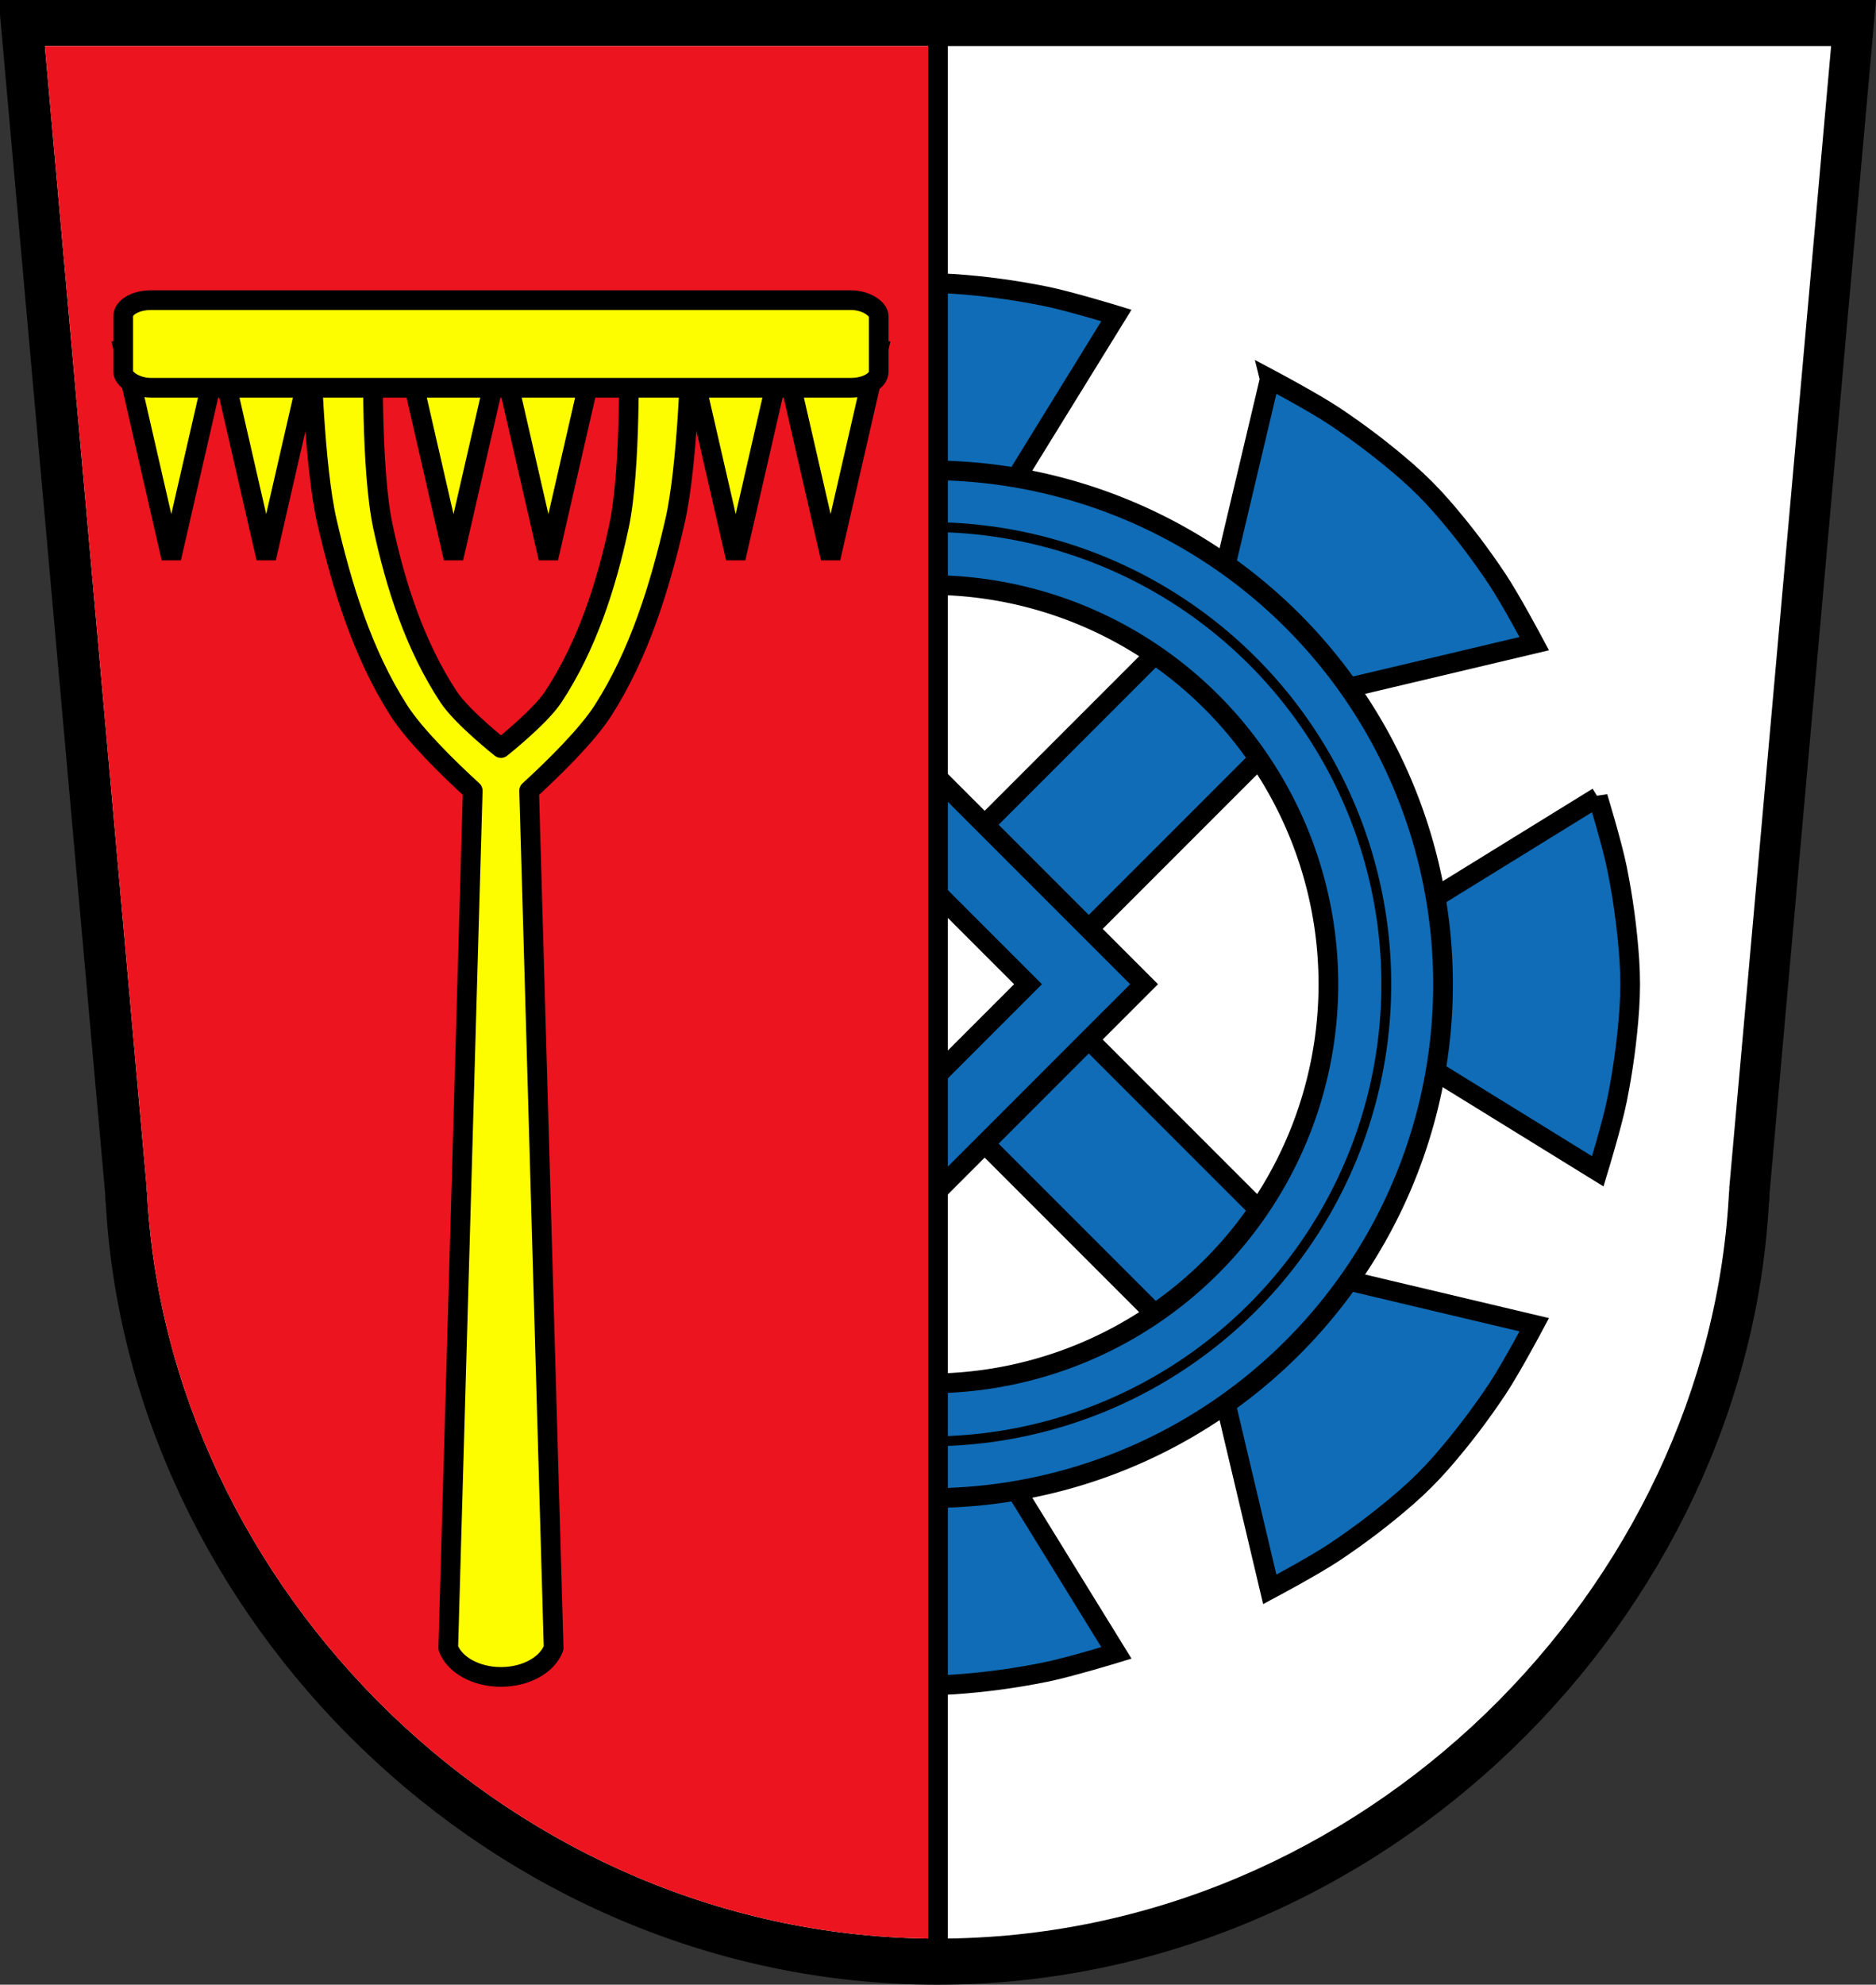 <?xml version="1.0" encoding="UTF-8" standalone="no"?><svg xmlns="http://www.w3.org/2000/svg" width="761.96" height="805.72" viewBox="0 0 761.958 805.719"><rect x="0" y="0" width="761.958" height="805.719" fill="#333333" stroke="none"/><g transform="translate(6.384-120.21)"><g fill-rule="evenodd"><path d="m-.905 125.71l42.749 479.06c0-.394.024-.408.092 1.026 7.847 167.18 153.84 314.64 332.39 314.64 178.54 0 324.55-147.46 332.39-314.64.067-1.434.088-1.42.092-1.026l42.749-479.06h-375.23-375.23zm707.71 479.06l-.092 1.026c0 3.311.101-.127.092-1.026zm-664.87 1.026l-.092-1.026c-.001.899.092 4.337.092 1.026z" stroke="#000" stroke-width="11"/><path d="m11.846 138.93l41.33 463.12c0-.38.024-.395.089.992 7.586 161.61 148.72 304.17 321.33 304.17 172.6 0 313.75-142.56 321.33-304.17.065-1.386.085-1.373.088-.992l41.33-463.12h-362.75-362.75zm684.17 463.12l-.089.992c0 3.201.098-.123.089-.992m-642.75.992l-.089-.992c-.001.869.089 4.193.089.992" fill="#fff"/></g><g stroke="#000"><g fill="#106cb6" stroke-width="8"><g stroke-linecap="square"><path d="m371.09 562.05l149.36 149.36 42.28-42.28-149.36-149.36-42.28 42.28zm42.28-42.28l149.36-149.36-42.28-42.28-149.36 149.36 42.28 42.28z"/><path d="m275.31 655.62l23.564 23.564 135.85-135.85 23.566-23.565-23.566-23.566-135.85-135.85-23.564 23.566 135.85 135.85-135.85 135.85"/></g><path d="m377.48 114.92c-3.271 0-6.543.108-9.803.326-12.5.837-24.967 2.538-37.25 5.01-9.788 1.972-28.916 7.813-28.916 7.813l46.561 75.47h29.404 29.406l46.559-75.47c0 0-19.13-5.841-28.916-7.813-12.281-2.474-24.747-4.175-37.25-5.01-3.26-.218-6.53-.326-9.801-.326zm138.25 38.951l-20.445 86.29 20.793 20.791 20.793 20.793 86.29-20.445c0 0-9.395-17.657-14.922-25.973-6.934-10.433-14.549-20.449-22.795-29.879-4.302-4.919-8.942-9.56-13.861-13.861-9.431-8.247-19.447-15.862-29.881-22.797-8.315-5.526-25.973-14.922-25.973-14.922zm133.23 169.72l-75.47 46.559v29.406 29.404l75.47 46.561c0 0 5.841-19.13 7.813-28.916 2.474-12.281 4.175-24.748 5.01-37.25.437-6.52.437-13.08 0-19.604-.837-12.499-2.538-24.966-5.01-37.25-1.972-9.788-7.813-28.916-7.813-28.916zm-112.09 193.77l-20.793 20.793-20.793 20.791 20.445 86.29c0 0 17.657-9.397 25.973-14.924 10.434-6.934 20.45-14.548 29.881-22.795 4.919-4.302 9.56-8.942 13.861-13.861 8.246-9.43 15.861-19.448 22.795-29.881 5.527-8.315 14.922-25.971 14.922-25.971l-86.29-20.445zm-188.8 78.2l-46.561 75.47c0 0 19.13 5.841 28.916 7.813 12.281 2.474 24.748 4.175 37.25 5.01 6.52.437 13.08.437 19.604 0 12.499-.837 24.966-2.538 37.25-5.01 9.788-1.972 28.916-7.813 28.916-7.813l-46.559-75.47h-29.406-29.404z" transform="translate(-6.384 120.21)" fill-rule="evenodd"/><path d="M162.462 519.769A208.628 208.628 0 0 0 371.091 728.396 208.628 208.628 0 0 0 579.72 519.769 208.628 208.628 0 0 0 371.091 311.14 208.628 208.628 0 0 0 162.462 519.769m46.559 0A162.069 162.069 0 0 1 371.091 357.699 162.069 162.069 0 0 1 533.159 519.769 162.069 162.069 0 0 1 371.091 681.838 162.069 162.069 0 0 1 209.021 519.769" stroke-linecap="square"/></g><circle cx="-519.77" cy="371.09" r="185.59" transform="matrix(0-1 1 0 0 0)" fill="none" stroke-linejoin="round" stroke-linecap="square" stroke-width="4"/></g><path d="m11.846 138.93l41.33 463.12c0-.38.023-.395.088.992 7.582 161.53 148.58 304.02 321.07 304.17v-768.28h-362.48m41.42 464.11l-.088-.992c-.001.869.088 4.193.088.992" fill="#ec141f"/><g transform="translate(925.77)" fill="#fdfd00" stroke="#000" stroke-width="8"><path d="m-881.85 262.81l19.271 84 19.27-84h-19.27-19.271zm38.541 0l19.271 84 19.27-84h-19.27-19.271zm76.08 0l19.271 84 19.27-84h-19.27-19.271zm38.541 0l19.271 84 19.27-84h-19.27-19.271zm76.08 0l19.271 84 19.27-84h-19.27-19.271zm38.541 0l19.271 84 19.27-84h-19.27-19.271z" fill-rule="evenodd"/><g stroke-linejoin="round" stroke-linecap="square"><path transform="translate(-6.384 120.21)" d="m-774.19 142.11l-25.2.494c0 0 1.186 46.62 6.424 69.18 6.178 26.609 14.438 53.57 29.15 76.59 6.467 10.113 19.852 23.256 30.05 32.607l-9.945 348.09c2.551 6.76 11.138 11.705 21.402 11.705 10.262 0 18.849-4.943 21.402-11.701l-9.945-348.1c10.196-9.351 23.58-22.494 30.05-32.607 14.716-23.01 22.976-49.979 29.15-76.59 5.238-22.558 6.424-69.18 6.424-69.18l-25.2-.494c0 0 1.071 48.26-3.953 71.65-5.191 24.16-13.08 48.541-26.682 69.18-5.447 8.267-21.246 20.752-21.246 20.752 0 0-15.801-12.485-21.248-20.752-13.599-20.637-21.492-45.01-26.684-69.18-5.02-23.385-3.953-71.65-3.953-71.65z"/><rect ry="6.502" rx="11.308" y="242.06" x="-882.11" height="35.577" width="306.85"/></g></g><path d="m374.6 911.97v-777.8" fill="none" fill-rule="evenodd" stroke="#000" stroke-linecap="square" stroke-width="8"/></g></svg>
